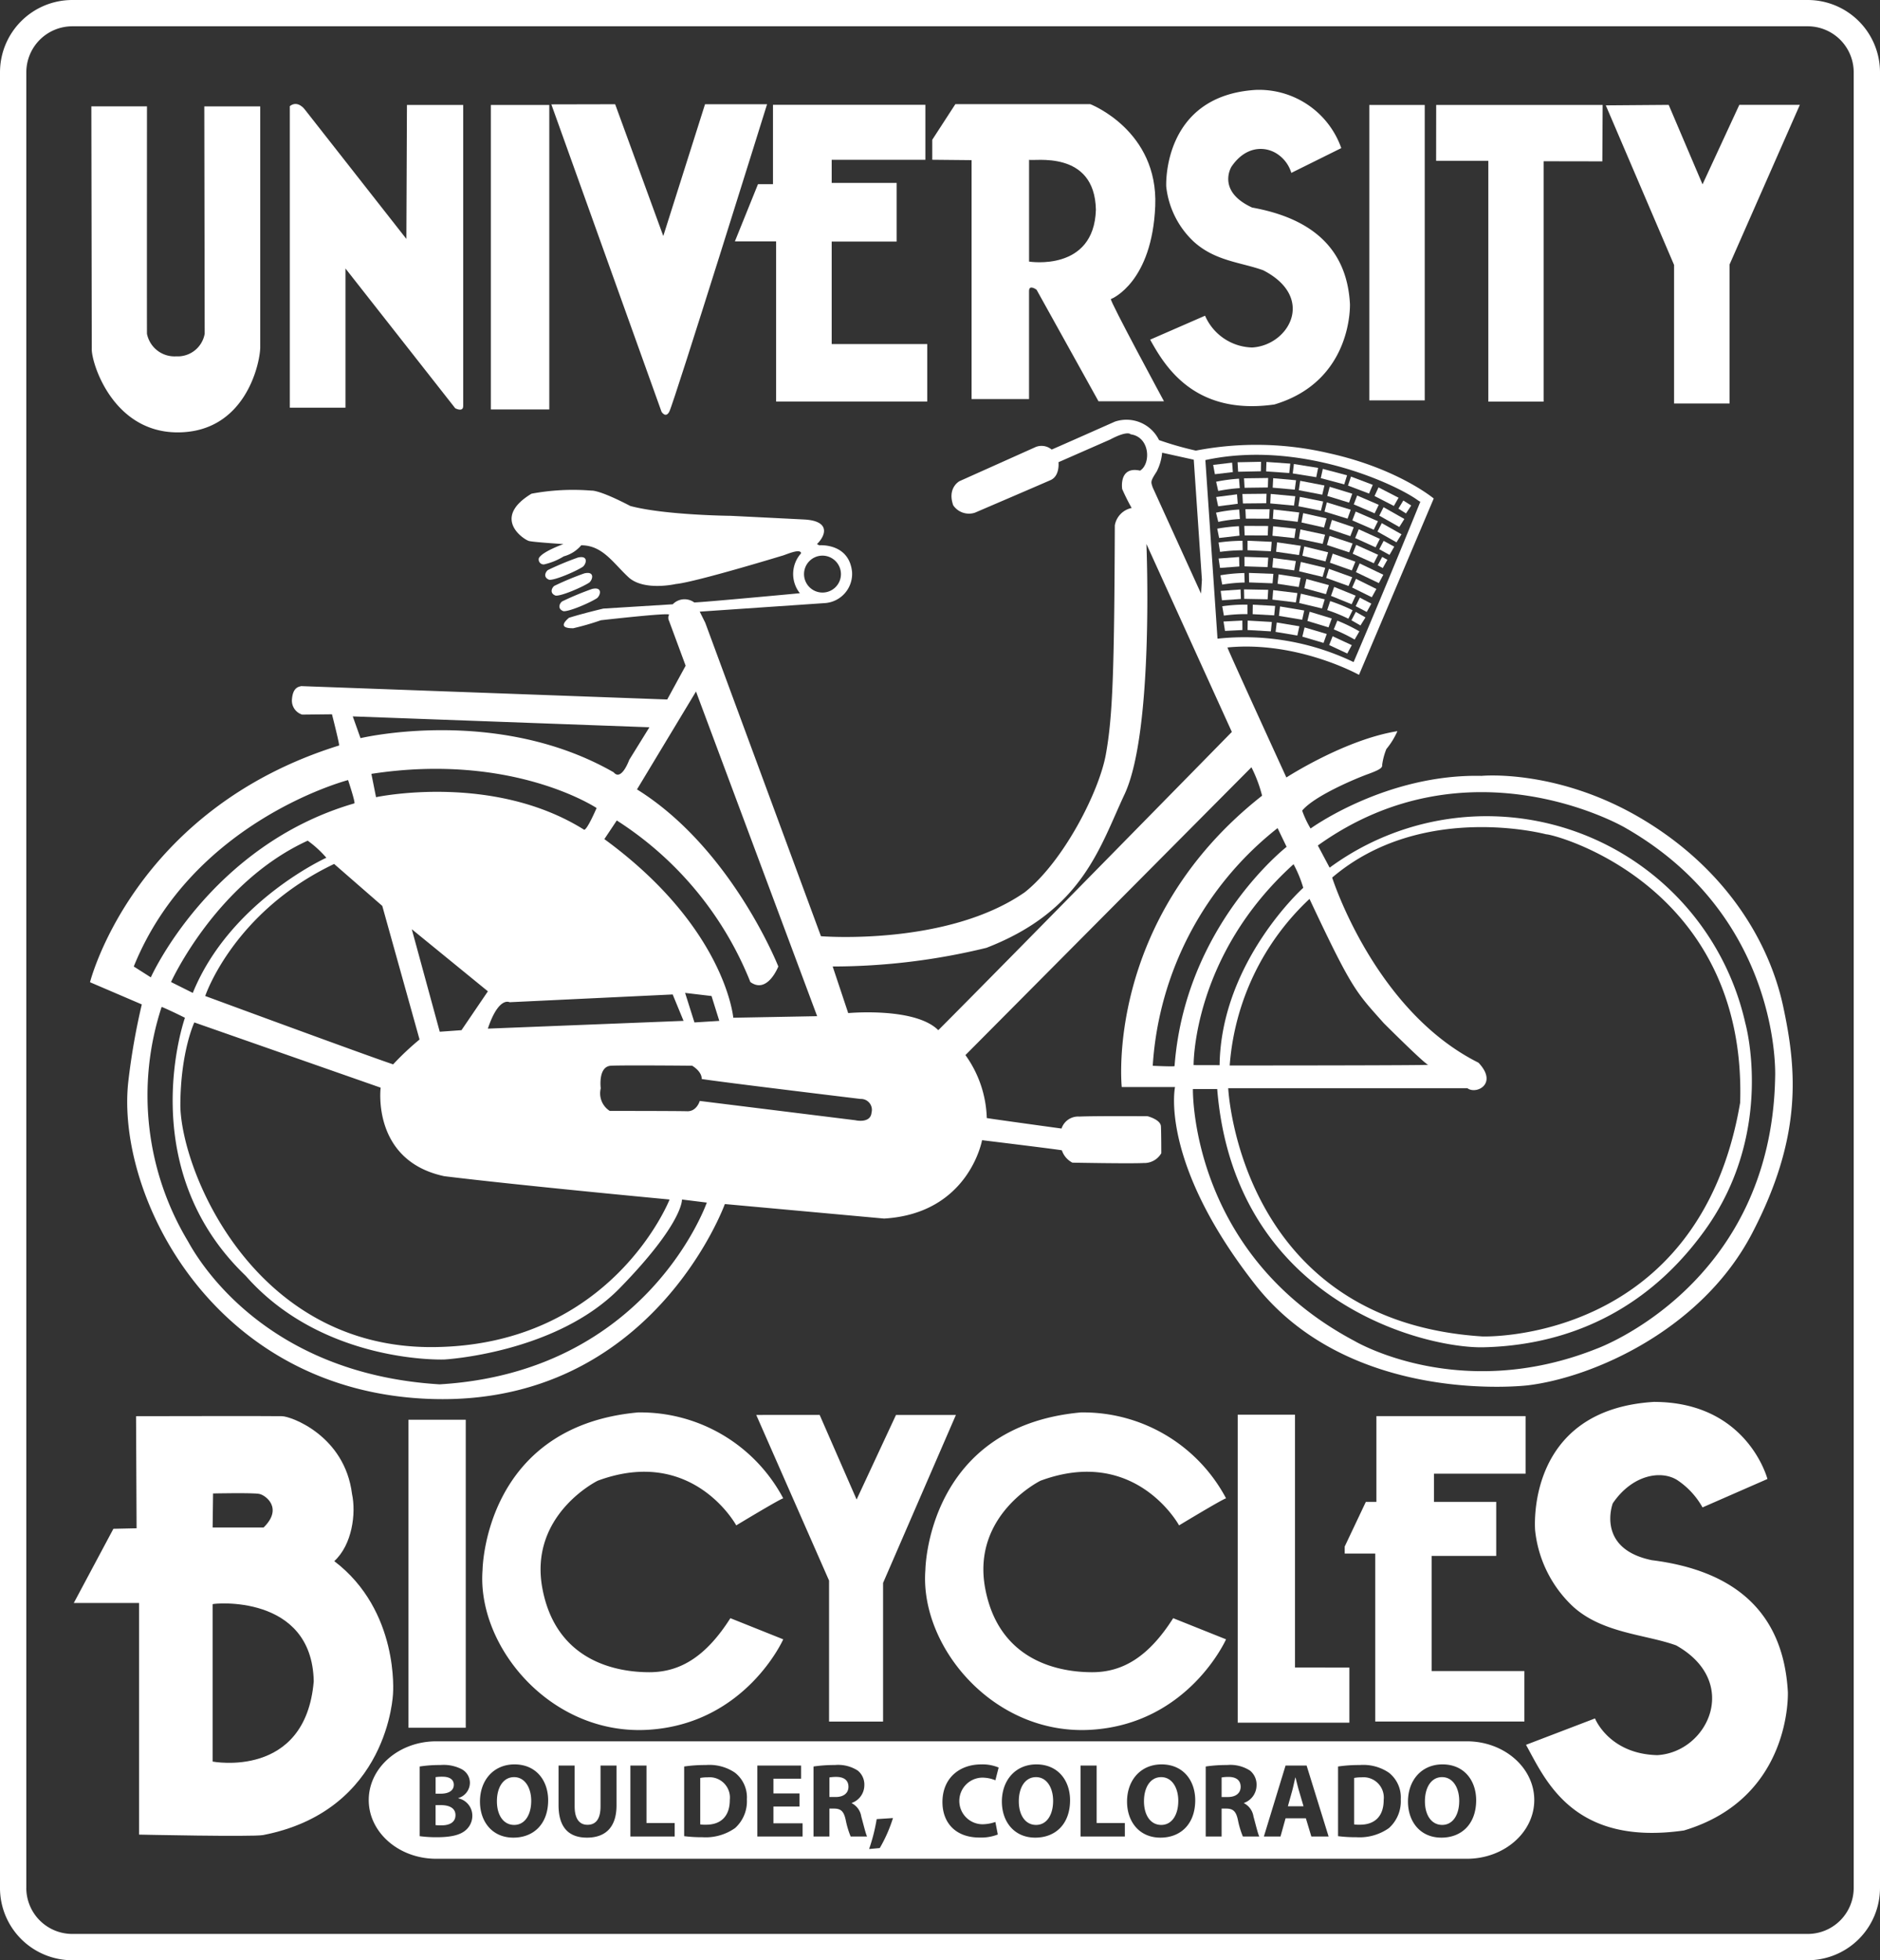 <svg xmlns="http://www.w3.org/2000/svg" width="300" height="312.758" viewBox="0 0 300 312.758">
  <rect x="0" y="0" width="300" height="312.758" fill="#333333" stroke="none"/>
  <defs>
    <style>
      .cls-1 {
        fill: #fff;
      }
    </style>
  </defs>
  <g id="Group_6" data-name="Group 6" transform="translate(-165.223 -249)">
    <path id="Path_92" data-name="Path 92" class="cls-1" d="M167.321,550.219h-2.1a11.54,11.54,0,0,0,11.539,11.539H453.684a11.54,11.54,0,0,0,11.539-11.539V260.539A11.539,11.539,0,0,0,453.684,249H176.762a11.539,11.539,0,0,0-11.539,11.539v289.68h4.2V260.539a7.342,7.342,0,0,1,7.343-7.343H453.684a7.342,7.342,0,0,1,7.343,7.343v289.68a7.344,7.344,0,0,1-7.343,7.343H176.762a7.344,7.344,0,0,1-7.343-7.343Z"/>
    <path id="Path_93" data-name="Path 93" class="cls-1" d="M179.12,265.176h8.875s-.023,36.141,0,36.291a4.483,4.483,0,0,0,4.668,3.594,4.366,4.366,0,0,0,4.542-3.607l-.062-36.269h8.925V303.7c-.074,2.681-2.457,13.494-13.182,13.494-10.354,0-13.778-11.11-13.7-13.345Z" transform="translate(0.681 0.793)"/>
    <path id="Path_94" data-name="Path 94" class="cls-1" d="M209.31,265.156v48.117h8.882V291.065l17.515,22.3s1.27.686,1.27-.369V264.97H228l-.092,21.375-16.193-20.634S210.606,264.137,209.31,265.156Z" transform="translate(2.161 0.775)"/>
    <rect id="Rectangle_5" data-name="Rectangle 5" class="cls-1" width="8.846" height="47.136" transform="translate(383.728 265.746)"/>
    <rect id="Rectangle_6" data-name="Rectangle 6" class="cls-1" width="9.328" height="48.581" transform="translate(243.548 265.746)"/>
    <path id="Path_95" data-name="Path 95" class="cls-1" d="M383.692,264.963l-.011,8.912h8.331V312.3h8.823V273.945l9.37.016.05-9Z" transform="translate(10.71 0.783)"/>
    <path id="Path_96" data-name="Path 96" class="cls-1" d="M249.092,264.876l17.582,49.043s.663,1.1,1.242-.02c.74-1.388,15.6-49.045,15.6-49.045h-9.9l-6.662,21.028-7.68-21.028Z" transform="translate(4.112 0.777)"/>
    <path id="Path_97" data-name="Path 97" class="cls-1" d="M283.091,264.937V277.6H280.7l-3.688,9.132h6.579v25.555H307.71v-9.17H292.459V286.765h10.366V277.4H292.459v-3.688h14.952v-8.771Z" transform="translate(5.48 0.781)"/>
    <path id="Path_98" data-name="Path 98" class="cls-1" d="M307.034,273.713v-3.189l3.688-5.683h21.529s10.865,4.188,10.366,16.247-6.777,14.752-7.076,14.851,8.471,16.309,8.471,16.309H333.564l-9.884-17.8s-1.2-.9-1.2.2v17.244h-9.17V273.774Zm15.45,0v16.246s10.366,1.694,10.665-8.273C332.95,272.018,323.082,274.012,322.484,273.713Z" transform="translate(6.952 0.777)"/>
    <path id="Path_99" data-name="Path 99" class="cls-1" d="M342.746,278.087s-.724-14.492,14.3-15.414a13.916,13.916,0,0,1,13.634,9.288l-7.972,3.953a5.523,5.523,0,0,0-2.369-3.1c-1.91-1.187-4.941-1.185-7.181,2.109,0,0-2.437,3.887,3.293,6.521,8.76,1.582,15.085,5.929,15.611,15.348,0,0,.528,12.317-12.054,16.072-12.91,1.844-17.587-6.323-19.827-10.341l8.76-3.821a8.426,8.426,0,0,0,7.51,5.071c5.861-.328,10.209-7.969,1.778-12.317-3.514-1.277-7.641-1.45-11.066-4.545A14.125,14.125,0,0,1,342.746,278.087Z" transform="translate(8.577 0.67)"/>
    <path id="Path_100" data-name="Path 100" class="cls-1" d="M398.812,482.756s-1.724-19.264,18.94-20.533c14.953,0,18.129,12.3,18.129,12.3l-10.359,4.533a12.627,12.627,0,0,0-4.047-4.37c-2.626-1.633-7.194-.813-10.275,3.72,0,0-2.746,7.221,6.228,9.068,12.95,1.62,20.987,8.06,21.711,21.018,0,0,.725,16.946-16.584,22.11-17.762,2.54-22.118-8.139-25.2-13.667l11.008-4.209s2.237,5.671,9.942,5.855c8.065-.454,13.368-11.682,3.009-17.51-4.835-1.757-11.719-1.912-16.43-6.172A19.428,19.428,0,0,1,398.812,482.756Z" transform="translate(11.38 10.453)"/>
    <path id="Path_101" data-name="Path 101" class="cls-1" d="M409.492,265.027l10.895,25.465v22.1h8.853V290.424l11.218-25.479H430.8l-5.872,12.689-5.4-12.684Z" transform="translate(11.975 0.782)"/>
    <path id="Path_102" data-name="Path 102" class="cls-1" d="M186.468,482.278l-.085-17.881s22.128-.046,23.287,0c1.429.006,10.014,3.1,11.177,12.408.668,3.1.029,8.1-2.833,10.718,10.417,7.923,9.377,21.1,9.377,21.1s-.616,18.719-20.759,22.609c-1.772.307-19.771-.077-19.771-.077V494.2H176.448l6.321-11.84Zm20.273-.129c3.131-3.061.348-5.147-.694-5.355s-7.374-.07-7.374-.07l-.069,5.426ZM198.6,494.392V519.5s14.816,2.851,16.138-12.8C214.464,492.654,198.6,494.253,198.6,494.392Z" transform="translate(0.55 10.559)"/>
    <rect id="Rectangle_7" data-name="Rectangle 7" class="cls-1" width="9.14" height="49.142" transform="translate(230.406 475.52)"/>
    <path id="Path_103" data-name="Path 103" class="cls-1" d="M353.5,464.166v49.143h17.819v-8.792l-8.678-.011v-40.34Z" transform="translate(9.23 10.548)"/>
    <path id="Path_104" data-name="Path 104" class="cls-1" d="M238.631,488.967s.238-22.893,24.794-25.142a25.788,25.788,0,0,1,23.189,13.71c-.375,0-7.5,4.309-7.5,4.309S272.181,469.1,257,474.722c0,0-11.058,5.437-8.81,17.244s12.182,13.308,17.056,13.308,9-2.437,12.932-8.622l8.435,3.374s-6,13.495-21.554,14.433S237.695,501.15,238.631,488.967Z" transform="translate(3.596 10.531)"/>
    <path id="Path_105" data-name="Path 105" class="cls-1" d="M305.991,488.967s.239-22.893,24.794-25.142a25.788,25.788,0,0,1,23.189,13.71c-.374,0-7.5,4.309-7.5,4.309s-6.935-12.744-22.118-7.122c0,0-11.059,5.437-8.808,17.244s12.181,13.308,17.054,13.308,9-2.437,12.932-8.622l8.435,3.374s-6,13.495-21.553,14.433S305.055,501.15,305.991,488.967Z" transform="translate(6.899 10.531)"/>
    <path id="Path_106" data-name="Path 106" class="cls-1" d="M280.26,464.206l11.621,26.428v22.493H300.5V491.008l11.621-26.8h-9.56L296.276,477.7l-5.895-13.495Z" transform="translate(5.64 10.55)"/>
    <path id="Path_107" data-name="Path 107" class="cls-1" d="M374.835,464.386v13.682h-1.687l-3.372,7.122v1.124h4.872v26.8h23.8v-8.06H383.645V486.69h10.308v-8.622h-9.934v-4.5h14.62v-9.184Z" transform="translate(10.028 10.559)"/>
    <path id="Path_108" data-name="Path 108" class="cls-1" d="M248.585,335.8c-.443.355-.752,1.2.222,1.552.932.089,4.3-1.374,5.367-2.084.575-.487.885-1.862-.8-1.463A47.07,47.07,0,0,0,248.585,335.8Z" transform="translate(4.066 4.154)"/>
    <path id="Path_109" data-name="Path 109" class="cls-1" d="M249.558,338.207c-.444.356-.753,1.2.222,1.553.93.089,4.3-1.374,5.365-2.084.577-.488.886-1.862-.8-1.463A46.774,46.774,0,0,0,249.558,338.207Z" transform="translate(4.114 4.272)"/>
    <path id="Path_110" data-name="Path 110" class="cls-1" d="M250.741,340.574c-.443.355-.753,1.2.222,1.553.93.089,4.3-1.375,5.366-2.084.577-.488.886-1.862-.8-1.463A46.876,46.876,0,0,0,250.741,340.574Z" transform="translate(4.172 4.388)"/>
    <path id="Path_111" data-name="Path 111" class="cls-1" d="M277.093,345.23l18.463,50.014s20.1,1.629,32.531-7.02c6.132-4.871,11.842-15.957,12.933-22s1.344-13.269,1.429-36.531a3.424,3.424,0,0,1,2.687-2.772,33.524,33.524,0,0,1-1.512-3.024s-.589-3.695,2.855-2.939c1.763-1.091,1.6-5.374-1.512-5.794,0,0-.421-.672-3.276.839l-8.23,3.611s.252,2.183-1.26,2.855-12.093,5.207-12.093,5.207a3.042,3.042,0,0,1-3.443-1.176c-.839-2.352.42-3.527,1.007-3.864l12.178-5.458a2.516,2.516,0,0,1,2.52.42c1.007-.42,10.078-4.451,10.078-4.451a5.777,5.777,0,0,1,7.054,2.939,51.968,51.968,0,0,0,5.879,1.679,50.866,50.866,0,0,1,21.247.421c11,2.435,16.711,7.221,16.711,7.221l-11.926,28.135s-9.825-5.46-20.994-4.368c.168.587,9.406,20.743,9.406,20.743s9.321-6.047,17.719-7.39a12.121,12.121,0,0,1-1.763,2.853,10.609,10.609,0,0,0-.671,2.519c.084.5-.5.839-2.352,1.512s-8.481,3.443-10.413,5.794a15.33,15.33,0,0,0,1.343,2.856s12.008-8.734,27.292-8.4c0,0,12.092-1.18,25.613,6.882s20.324,19.735,22.507,29.9,3.107,20.746-4.956,36.2S418.7,465.645,408.369,466.9c0,0-28.25,3.437-43.558-16.122s-12.755-31.465-12.755-31.465h-8.5s-2.836-26.647,22.393-46.49a21.954,21.954,0,0,0-1.7-4.535l-45.639,45.922a18.066,18.066,0,0,1,3.408,10.043c.116.058,11.926,1.678,11.926,1.678a2.793,2.793,0,0,1,2.837-1.91c2.432-.114,10.885-.058,10.885-.058s2.084.521,2.141,1.621.059,4.284.059,4.284a3.144,3.144,0,0,1-2.837,1.564c-2.2.115-11.347-.059-11.347-.059A3.433,3.433,0,0,1,334,429.409c.116-.057-12.736-1.621-12.736-1.621s-2.084,11.693-15.629,12.505l-25.416-2.315s-11.593,32.091-46.61,31.107-50.56-32.46-48.593-50.559a106.845,106.845,0,0,1,2.164-12.4l-8.263-3.54s6.886-27.541,39.74-37.771c.147.029-1.13-4.978-1.13-4.978l-4.752.051a2.337,2.337,0,0,1-1.633-2.453c.152-1.942,1.124-1.993,1.481-2.095l58.4,2.135,2.94-5.39-2.647-7.154a1.057,1.057,0,0,1,0-.98c.294-.392-10.878.881-10.878.881a42.779,42.779,0,0,1-4.409,1.275c-.589,0-2.648,0-.686-1.666,2.155-.686,5.487-1.471,5.487-1.471l11.075-.686a2.617,2.617,0,0,1,3.429-.294c1.176,0,16.858-1.47,16.858-1.47a4.931,4.931,0,0,1,.194-6.371c-.1-.881-2.548.295-3.038.393,0,0-13.817,4.213-16.953,4.508,0,0-5.1,1.176-7.547-1.078s-4.116-5.1-7.546-5.1a5.511,5.511,0,0,1-2.788,1.766,10.319,10.319,0,0,1-3.148,1.286.79.79,0,0,1-.827-.993c.515-1.046,3.921-2.253,3.921-2.253s-4.7-.295-5.489-.491-6.077-3.626.391-7.546a36.192,36.192,0,0,1,9.6-.49s1.14-.175,6.173,2.449c5.488,1.471,16.035,1.571,16.035,1.571s7.877.389,11.7.585,3.725,2.155,2.158,3.822c-.3.1.293.294.293.294s4.7-.391,5.194,4.214a4.667,4.667,0,0,1-4.214,5l-20.09,1.372Zm20.334,54.844,2.478,7.436s10.657-.991,14.375,2.727c9.666-9.667,46.843-47.588,46.843-47.588L347.492,332.66s1.239,29.742-3.47,39.9c-3.966,8.428-6.692,18.589-22.059,24.537A103.638,103.638,0,0,1,297.427,400.074Zm-8.675,0s-1.735,4.463-4.461,2.479a54.662,54.662,0,0,0-21.315-25.776l-1.983,2.974c19.332,14.127,20.572,28.5,20.572,28.5l13.382-.249-19.331-51.8L266.2,371.82C281.317,381.239,288.752,400.074,288.752,400.074Zm-102.857,0,2.726,1.735s9.418-21.067,32.468-27.758c.248,0-.991-3.719-.991-3.719S195.313,376.778,185.9,400.074Zm37.921-30.733.743,3.719s18.589-3.966,33.212,5.2c.5,0,1.983-3.469,1.983-3.469S246.37,365.873,223.816,369.341Zm-28.5,34.948c5.949-14.623,21.314-21.564,21.314-21.564A17.161,17.161,0,0,0,213.653,380c-14.623,6.692-21.81,22.554-21.81,22.554Zm31.972,11.4a44.762,44.762,0,0,1,4.213-3.965l-5.948-21.316-7.683-6.693C201.756,391.4,197.3,404.784,197.3,404.784S222.824,414.2,227.286,415.69Zm2.974-21.564,4.462,16.358,3.47-.248,4.213-6.2ZM242.4,409.989l31.229-1.238-1.735-4.214-26.024,1.239S244.139,404.785,242.4,409.989Zm31.477-5.7L275.368,409l3.966-.247-1.24-3.967Zm-.5,32.964s.248,3.717-9.914,14.127-28.007,11.4-28.007,11.4-19.332.745-31.725-13.382c-18.093-17.35-9.667-41.143-9.667-41.143s-2.478-1.241-3.717-1.735a45.227,45.227,0,0,0,4.213,37.424c1.239,2.229,11.649,21.068,40.151,22.8,33.212-1.984,42.629-29,42.629-29Zm-37.921-3.718c-11.649-2.479-10.162-14.127-10.162-14.127L195.561,409s-2.23,4.709-2.23,13.384c.248,10.657,11.9,38.664,40.4,38.416S271.4,437.253,271.4,437.253,247.608,435.023,235.465,433.535Zm26.391-10.416s10.712,0,12.354.052c1.538.052,2.015-1.644,2.015-1.644l24.811,3.076s2.438.583,2.6-1.219a1.736,1.736,0,0,0-1.75-2.175s-21.579-2.6-25.343-3.181c0-1.272-1.536-2.121-1.536-2.121s-10.816-.106-12.937,0-1.644,3.605-1.644,3.605A3.322,3.322,0,0,0,261.856,423.119Zm86.641-7.2s3.383.16,3.493.049c1.662-22.368,17.88-34.983,17.88-34.983l-1.439-2.991A52.472,52.472,0,0,0,348.5,415.918Zm10.681-.1c.222-16.5,13.35-28.3,13.35-28.3a19.365,19.365,0,0,0-1.55-3.764c-16.169,14.617-15.947,32.054-15.947,32.054Zm33.283-.062c-.553-.111-7.087-6.643-7.087-6.643-4.43-4.984-4.984-5.206-11.85-19.823a40.539,40.539,0,0,0-12.735,26.579S393.015,415.869,392.462,415.756Zm-17.609-34.994,1.884,3.544a42.317,42.317,0,0,1,66.334,24.807s4.872,17.275-6.423,33-26.137,18.494-35.327,18.716-39.758-7.087-42.525-41.2h-3.876s-.552,26.247,25.8,40.2c0,0,16.721,9.967,38.649,1.218,0,0,27.907-10.077,28.462-43.411,0,0,1.107-25.471-24.032-39.757C423.8,377.882,399,363.486,374.853,380.762Zm2.287,5.121s6.723,21.226,23.351,29.541c3.184,3.361-.356,5.131-1.771,4.069H360.545S362.28,456.64,401.1,459.1c0,0,34.591,1.256,41.136-37.309,1.061-34.671-29.541-42.807-30.957-42.807C411.28,378.985,391.468,373.677,377.14,385.883Zm-81.355-51.361a2.945,2.945,0,1,0,2.97,2.945A2.958,2.958,0,0,0,295.785,334.522Zm95.055-8.814c-3.385-2.5-18.744-9.723-33.933-6.432l1.937,28.495a40.228,40.228,0,0,1,21.718,3.735c5.393-12.587,10.651-25.59,10.651-25.59A1.285,1.285,0,0,1,390.84,325.708Zm-42.37-2.144,7.746,17.014.139-2.213-1.3-19.151L350,318.1a8.228,8.228,0,0,1-.877,3.016C348.123,322.668,348.194,322.734,348.47,323.564ZM222.08,363.642s21.811-5.2,40.4,5.452c1.24,1.488,2.479-1.983,2.479-1.983l3.223-5.205-47.338-1.734Z" transform="translate(0.671 3.13)"/>
    <path id="Path_112" data-name="Path 112" class="cls-1" d="M377.945,326.424l1.212.763.83-1.266-1.258-.792Z" transform="translate(10.429 3.732)"/>
    <path id="Path_113" data-name="Path 113" class="cls-1" d="M374.313,324.505l3.082,1.587.753-1.312-3.2-1.65Z" transform="translate(10.251 3.634)"/>
    <path id="Path_114" data-name="Path 114" class="cls-1" d="M370.275,322.922l3.357,1.272.6-1.39-3.481-1.319Z" transform="translate(10.053 3.554)"/>
    <path id="Path_115" data-name="Path 115" class="cls-1" d="M366.136,321.794l3.742.992.453-1.444-3.871-1.025Z" transform="translate(9.85 3.496)"/>
    <path id="Path_116" data-name="Path 116" class="cls-1" d="M361.873,321.077l3.748.6.3-1.483-3.867-.62Z" transform="translate(9.641 3.46)"/>
    <path id="Path_117" data-name="Path 117" class="cls-1" d="M357.822,320.768l3.688.26.163-1.5-3.8-.268Z" transform="translate(9.442 3.444)"/>
    <path id="Path_118" data-name="Path 118" class="cls-1" d="M353.479,319.313l.087,1.511,3.632-.075.025-1.513Z" transform="translate(9.229 3.443)"/>
    <path id="Path_119" data-name="Path 119" class="cls-1" d="M349.765,319.725l.279,1.487,2.864-.338-.118-1.508Z" transform="translate(9.047 3.45)"/>
    <path id="Path_120" data-name="Path 120" class="cls-1" d="M375.032,327.489l3.2,1.815.806-1.282-3.321-1.881Z" transform="translate(10.286 3.782)"/>
    <path id="Path_121" data-name="Path 121" class="cls-1" d="M371.156,325.78l3.325,1.429.659-1.361-3.447-1.482Z" transform="translate(10.096 3.695)"/>
    <path id="Path_122" data-name="Path 122" class="cls-1" d="M367.131,324.5l3.47,1.065.508-1.425-3.6-1.1Z" transform="translate(9.898 3.63)"/>
    <path id="Path_123" data-name="Path 123" class="cls-1" d="M362.795,323.628l3.739.718.352-1.472-3.872-.743Z" transform="translate(9.686 3.585)"/>
    <path id="Path_124" data-name="Path 124" class="cls-1" d="M358.821,323.242l3.525.316.2-1.5-3.647-.327Z" transform="translate(9.491 3.566)"/>
    <path id="Path_125" data-name="Path 125" class="cls-1" d="M354.461,321.752l.088,1.511,3.716-.049.046-1.513Z" transform="translate(9.277 3.564)"/>
    <path id="Path_126" data-name="Path 126" class="cls-1" d="M350.217,322.29l.333,1.475a27.237,27.237,0,0,1,3.439-.455l-.12-1.507A27.709,27.709,0,0,0,350.217,322.29Z" transform="translate(9.069 3.569)"/>
    <path id="Path_127" data-name="Path 127" class="cls-1" d="M374.76,329.915l3.035,1.713.8-1.285-3.149-1.777Z" transform="translate(10.272 3.901)"/>
    <path id="Path_128" data-name="Path 128" class="cls-1" d="M370.933,328.221l3.421,1.483.665-1.359-3.547-1.538Z" transform="translate(10.085 3.814)"/>
    <path id="Path_129" data-name="Path 129" class="cls-1" d="M366.7,326.88l3.679,1.128.51-1.425-3.813-1.168Z" transform="translate(9.877 3.746)"/>
    <path id="Path_130" data-name="Path 130" class="cls-1" d="M362.727,326.068l3.6.71.358-1.47-3.724-.736Z" transform="translate(9.683 3.705)"/>
    <path id="Path_131" data-name="Path 131" class="cls-1" d="M358.449,325.638l3.79.352.206-1.5-3.922-.364Z" transform="translate(9.473 3.683)"/>
    <path id="Path_132" data-name="Path 132" class="cls-1" d="M354.212,324.136l.083,1.511,3.72-.035.052-1.513Z" transform="translate(9.265 3.682)"/>
    <path id="Path_133" data-name="Path 133" class="cls-1" d="M350.225,324.612l.316,1.48,3.124-.4-.117-1.508Z" transform="translate(9.07 3.686)"/>
    <path id="Path_134" data-name="Path 134" class="cls-1" d="M375.031,332.6l1.637.9.755-1.311-1.691-.926Z" transform="translate(10.286 4.033)"/>
    <path id="Path_135" data-name="Path 135" class="cls-1" d="M371.366,330.9l3.259,1.482.68-1.352-3.367-1.531Z" transform="translate(10.106 3.947)"/>
    <path id="Path_136" data-name="Path 136" class="cls-1" d="M367.427,329.53l3.359,1.137.542-1.412-3.477-1.177Z" transform="translate(9.913 3.877)"/>
    <path id="Path_137" data-name="Path 137" class="cls-1" d="M363.2,328.535l3.6.809.4-1.46-3.727-.839Z" transform="translate(9.706 3.826)"/>
    <path id="Path_138" data-name="Path 138" class="cls-1" d="M358.85,328l3.958.457.245-1.493-4.1-.474Z" transform="translate(9.492 3.799)"/>
    <path id="Path_139" data-name="Path 139" class="cls-1" d="M354.741,327.953l3.718.014.079-1.512-3.867-.014Z" transform="translate(9.288 3.797)"/>
    <path id="Path_140" data-name="Path 140" class="cls-1" d="M350.2,327l.358,1.47a23.7,23.7,0,0,1,3.453-.465l-.11-1.51A24.538,24.538,0,0,0,350.2,327Z" transform="translate(9.069 3.799)"/>
    <path id="Path_141" data-name="Path 141" class="cls-1" d="M374.8,335.042l.8.439.74-1.32-.832-.454Z" transform="translate(10.275 4.153)"/>
    <path id="Path_142" data-name="Path 142" class="cls-1" d="M370.992,333.282l3.369,1.522.685-1.348-3.5-1.58Z" transform="translate(10.088 4.063)"/>
    <path id="Path_143" data-name="Path 143" class="cls-1" d="M367.075,331.963l3.55,1.169.539-1.414-3.682-1.212Z" transform="translate(9.896 3.996)"/>
    <path id="Path_144" data-name="Path 144" class="cls-1" d="M362.807,331.021l3.795.805.381-1.464-3.931-.834Z" transform="translate(9.686 3.948)"/>
    <path id="Path_145" data-name="Path 145" class="cls-1" d="M358.79,330.558l3.5.373.221-1.5-3.622-.387Z" transform="translate(9.49 3.924)"/>
    <path id="Path_146" data-name="Path 146" class="cls-1" d="M354.559,330.5l3.679.017.072-1.512-3.812-.017Z" transform="translate(9.279 3.921)"/>
    <path id="Path_147" data-name="Path 147" class="cls-1" d="M350.386,329.426l.3,1.483,3.252-.368-.093-1.511A27.582,27.582,0,0,0,350.386,329.426Z" transform="translate(9.078 3.924)"/>
    <path id="Path_148" data-name="Path 148" class="cls-1" d="M371.485,336.085l3.654,1.749.716-1.333-3.782-1.81Z" transform="translate(10.112 4.201)"/>
    <path id="Path_149" data-name="Path 149" class="cls-1" d="M367.524,334.651l3.5,1.237.564-1.4-3.617-1.28Z" transform="translate(9.918 4.128)"/>
    <path id="Path_150" data-name="Path 150" class="cls-1" d="M363.344,333.6l3.682.9.42-1.454-3.807-.929Z" transform="translate(9.713 4.074)"/>
    <path id="Path_151" data-name="Path 151" class="cls-1" d="M359.339,332.989l3.655.531.278-1.487-3.775-.549Z" transform="translate(9.516 4.044)"/>
    <path id="Path_152" data-name="Path 152" class="cls-1" d="M354.989,332.757l3.732.164.129-1.507-3.859-.17Z" transform="translate(9.303 4.032)"/>
    <path id="Path_153" data-name="Path 153" class="cls-1" d="M350.585,331.527l.241,1.494a28.508,28.508,0,0,1,3.611-.258l-.027-1.513A29.319,29.319,0,0,0,350.585,331.527Z" transform="translate(9.087 4.032)"/>
    <path id="Path_154" data-name="Path 154" class="cls-1" d="M370.911,338.427l3.131,1.548.736-1.322-3.26-1.613Z" transform="translate(10.084 4.316)"/>
    <path id="Path_155" data-name="Path 155" class="cls-1" d="M366.956,336.97l3.571,1.285.582-1.4-3.712-1.335Z" transform="translate(9.89 4.242)"/>
    <path id="Path_156" data-name="Path 156" class="cls-1" d="M362.832,335.954l3.756.9.42-1.454-3.891-.931Z" transform="translate(9.688 4.19)"/>
    <path id="Path_157" data-name="Path 157" class="cls-1" d="M358.771,335.384l3.491.459.258-1.491-3.611-.476Z" transform="translate(9.489 4.161)"/>
    <path id="Path_158" data-name="Path 158" class="cls-1" d="M354.537,335.21l3.675.12.112-1.509-3.8-.123Z" transform="translate(9.28 4.152)"/>
    <path id="Path_159" data-name="Path 159" class="cls-1" d="M350.593,333.96l.227,1.5,3.085-.231-.044-1.513Z" transform="translate(9.088 4.153)"/>
    <path id="Path_160" data-name="Path 160" class="cls-1" d="M371.443,341.259l1.767.922.736-1.322-1.84-.96Z" transform="translate(10.11 4.456)"/>
    <path id="Path_161" data-name="Path 161" class="cls-1" d="M367.69,339.695l3.295,1.339.637-1.373-3.429-1.394Z" transform="translate(9.926 4.376)"/>
    <path id="Path_162" data-name="Path 162" class="cls-1" d="M363.635,338.535l3.449.946.468-1.438-3.587-.984Z" transform="translate(9.727 4.317)"/>
    <path id="Path_163" data-name="Path 163" class="cls-1" d="M359.561,337.861l3.381.519.3-1.484-3.515-.538Z" transform="translate(9.527 4.283)"/>
    <path id="Path_164" data-name="Path 164" class="cls-1" d="M355.231,337.652l3.746.142.131-1.507-3.9-.148Z" transform="translate(9.314 4.272)"/>
    <path id="Path_165" data-name="Path 165" class="cls-1" d="M350.87,336.515l.29,1.485a25.216,25.216,0,0,1,3.576-.333l-.048-1.513A26.2,26.2,0,0,0,350.87,336.515Z" transform="translate(9.101 4.273)"/>
    <path id="Path_166" data-name="Path 166" class="cls-1" d="M370.8,343.406l1.439.824.8-1.282-1.54-.883Z" transform="translate(10.078 4.563)"/>
    <path id="Path_167" data-name="Path 167" class="cls-1" d="M367.113,341.858a26.045,26.045,0,0,1,3.379,1.377l.671-1.355a27.6,27.6,0,0,0-3.575-1.458Z" transform="translate(9.898 4.482)"/>
    <path id="Path_168" data-name="Path 168" class="cls-1" d="M362.849,340.785l3.644.867.433-1.45-3.807-.906Z" transform="translate(9.688 4.427)"/>
    <path id="Path_169" data-name="Path 169" class="cls-1" d="M358.782,340.268l3.736.449.25-1.492-3.872-.465Z" transform="translate(9.489 4.4)"/>
    <path id="Path_170" data-name="Path 170" class="cls-1" d="M354.492,340.153l3.737.07.088-1.511-3.858-.072Z" transform="translate(9.277 4.395)"/>
    <path id="Path_171" data-name="Path 171" class="cls-1" d="M350.912,338.883l.2,1.5,3.02-.215-.05-1.513Z" transform="translate(9.103 4.395)"/>
    <path id="Path_172" data-name="Path 172" class="cls-1" d="M368.113,344.795a26.508,26.508,0,0,1,3.33,1.62l.757-1.31a28.047,28.047,0,0,0-3.521-1.712Z" transform="translate(9.947 4.628)"/>
    <path id="Path_173" data-name="Path 173" class="cls-1" d="M364.1,343.513l3.368,1.023.521-1.42-3.528-1.073Z" transform="translate(9.75 4.561)"/>
    <path id="Path_174" data-name="Path 174" class="cls-1" d="M359.771,342.741l3.712.619.326-1.478-3.862-.644Z" transform="translate(9.538 4.522)"/>
    <path id="Path_175" data-name="Path 175" class="cls-1" d="M355.771,342.48l3.441.194.148-1.506-3.566-.2Z" transform="translate(9.341 4.509)"/>
    <path id="Path_176" data-name="Path 176" class="cls-1" d="M351.147,341.222l.264,1.491a24.967,24.967,0,0,1,3.759-.237l-.006-1.513A26.085,26.085,0,0,0,351.147,341.222Z" transform="translate(9.115 4.508)"/>
    <path id="Path_177" data-name="Path 177" class="cls-1" d="M367.409,347.179l2.894,1.344.718-1.332-3.055-1.419Z" transform="translate(9.912 4.744)"/>
    <path id="Path_178" data-name="Path 178" class="cls-1" d="M363.333,345.9l3.381,1,.51-1.424-3.538-1.051Z" transform="translate(9.712 4.678)"/>
    <path id="Path_179" data-name="Path 179" class="cls-1" d="M359.262,345.178l3.473.581.32-1.478-3.61-.6Z" transform="translate(9.513 4.641)"/>
    <path id="Path_180" data-name="Path 180" class="cls-1" d="M355,344.895l3.714.213.156-1.5-3.85-.221Z" transform="translate(9.304 4.627)"/>
    <path id="Path_181" data-name="Path 181" class="cls-1" d="M351.343,343.537l.236,1.5,2.78-.139-.012-1.512Z" transform="translate(9.124 4.627)"/>
    <path id="Path_182" data-name="Path 182" class="cls-1" d="M369.209,519.626h-.034c-.168.671-.336,1.528-.52,2.184l-.671,2.4h2.5l-.706-2.4C369.578,521.138,369.376,520.3,369.209,519.626Zm-10.64-.1a6.487,6.487,0,0,0-1.158.084v3.123h1.007c1.277,0,2.031-.638,2.031-1.628C360.448,520.063,359.743,519.542,358.568,519.526Zm-114.064.034c-1.73,0-2.737,1.646-2.737,3.845,0,2.217,1.042,3.779,2.754,3.779,1.73,0,2.72-1.646,2.72-3.845C247.242,521.306,246.268,519.559,244.5,519.559Zm30.865.034a5.319,5.319,0,0,0-1.158.1V527.1a4.713,4.713,0,0,0,.89.05c2.317.017,3.829-1.26,3.829-3.962A3.247,3.247,0,0,0,275.37,519.593Zm72.39-.034c-1.73,0-2.737,1.646-2.737,3.845,0,2.217,1.041,3.779,2.754,3.779,1.73,0,2.72-1.646,2.72-3.845C350.5,521.306,349.523,519.559,347.76,519.559Zm-19.972,0c-1.73,0-2.738,1.646-2.738,3.845,0,2.217,1.041,3.779,2.754,3.779,1.73,0,2.72-1.646,2.72-3.845C330.524,521.306,329.55,519.559,327.788,519.559Zm-94.933,4.467h-.873v3.191a8.353,8.353,0,0,0,.991.032c1.158,0,2.182-.436,2.182-1.629C235.156,524.479,234.132,524.026,232.855,524.026Zm146.86-4.433a5.319,5.319,0,0,0-1.158.1V527.1a4.712,4.712,0,0,0,.89.05c2.317.017,3.828-1.26,3.828-3.962A3.246,3.246,0,0,0,379.716,519.593Zm16.827-5.749H232.074c-5.942,0-10.759,4.2-10.759,9.37s4.817,9.371,10.759,9.371H396.543c5.944,0,10.76-4.2,10.76-9.371S402.487,513.844,396.543,513.844ZM236.667,528.122c-.822.656-2.2,1.025-4.45,1.025a19.61,19.61,0,0,1-2.77-.169V517.864a20.259,20.259,0,0,1,3.308-.236,6.254,6.254,0,0,1,3.342.639,2.463,2.463,0,0,1,1.36,2.216,2.559,2.559,0,0,1-1.863,2.419v.034a2.83,2.83,0,0,1,2.249,2.786A3.014,3.014,0,0,1,236.667,528.122Zm7.72,1.092c-3.358,0-5.323-2.536-5.323-5.759,0-3.393,2.166-5.928,5.507-5.928,3.475,0,5.373,2.6,5.373,5.726C249.945,526.965,247.695,529.214,244.387,529.214Zm16.467-5.155c0,3.492-1.762,5.155-4.717,5.155-2.854,0-4.534-1.579-4.534-5.188v-6.314h2.569v6.515c0,1.948.739,2.938,2.049,2.938,1.343,0,2.081-.941,2.081-2.938v-6.515h2.552Zm9.282,4.97h-7.069V517.712h2.569v9.168h4.5Zm9.634-1.344a8.122,8.122,0,0,1-5.222,1.461,21.933,21.933,0,0,1-2.9-.169V517.864a22.693,22.693,0,0,1,3.459-.236,7.278,7.278,0,0,1,4.635,1.21,5.009,5.009,0,0,1,1.914,4.265A5.741,5.741,0,0,1,279.77,527.686Zm10.776,1.344h-7.22V517.712h6.984v2.1h-4.416v2.351h4.165v2.082h-4.165v2.685h4.652Zm7.669,0a14.092,14.092,0,0,1-.789-2.636c-.3-1.41-.79-1.8-1.831-1.814h-.772v4.45h-2.535V517.864a22.319,22.319,0,0,1,3.408-.236,5.769,5.769,0,0,1,3.66.891,2.872,2.872,0,0,1,1.042,2.368,3,3,0,0,1-2,2.787v.05a2.853,2.853,0,0,1,1.511,2.116c.354,1.276.706,2.754.924,3.19Zm4.646,1.846-1.7.152a28.4,28.4,0,0,0,1.208-4.769l2.6-.168A23.186,23.186,0,0,1,302.861,530.876Zm16.317-3.794a6.4,6.4,0,0,0,2.133-.369l.386,2a7.3,7.3,0,0,1-2.906.487c-3.912,0-5.927-2.435-5.927-5.658,0-3.862,2.754-6.012,6.18-6.012a6.659,6.659,0,0,1,2.787.5l-.52,2.031a5.531,5.531,0,0,0-2.149-.42,3.721,3.721,0,0,0,.017,7.439Zm8.492,2.133c-3.358,0-5.323-2.536-5.323-5.759,0-3.393,2.166-5.928,5.507-5.928,3.475,0,5.373,2.6,5.373,5.726C333.227,526.965,330.978,529.214,327.669,529.214Zm14.3-.185H334.9V517.712h2.569v9.168h4.5Zm5.673.185c-3.359,0-5.323-2.536-5.323-5.759,0-3.393,2.165-5.928,5.507-5.928,3.476,0,5.373,2.6,5.373,5.726C353.2,526.965,350.95,529.214,347.643,529.214Zm13.159-.185a14.151,14.151,0,0,1-.79-2.636c-.3-1.41-.789-1.8-1.829-1.814h-.772v4.45h-2.535V517.864a22.319,22.319,0,0,1,3.408-.236,5.769,5.769,0,0,1,3.66.891,2.871,2.871,0,0,1,1.041,2.368,3,3,0,0,1-2,2.787v.05a2.853,2.853,0,0,1,1.511,2.116c.352,1.276.706,2.754.924,3.19Zm10.926,0-.873-2.9h-3.241l-.806,2.9h-2.653l3.459-11.318h3.359l3.509,11.318Zm12.388-1.344a8.123,8.123,0,0,1-5.223,1.461,21.94,21.94,0,0,1-2.9-.169V517.864a22.693,22.693,0,0,1,3.459-.236,7.277,7.277,0,0,1,4.635,1.21A5.009,5.009,0,0,1,386,523.1,5.741,5.741,0,0,1,384.115,527.686Zm8.358,1.528c-3.36,0-5.324-2.536-5.324-5.759,0-3.393,2.166-5.928,5.507-5.928,3.477,0,5.373,2.6,5.373,5.726C398.029,526.965,395.779,529.214,392.473,529.214Zm.116-9.655c-1.729,0-2.736,1.646-2.736,3.845,0,2.217,1.041,3.779,2.754,3.779,1.729,0,2.719-1.646,2.719-3.845C395.326,521.306,394.353,519.559,392.589,519.559Zm-157.7,1.243c0-.857-.655-1.309-1.814-1.309a7.036,7.036,0,0,0-1.091.066V522.2h.84C234.166,522.2,234.887,521.641,234.887,520.8Zm61.094-1.277a6.476,6.476,0,0,0-1.158.084v3.123h1.007c1.276,0,2.032-.638,2.032-1.628C297.862,520.063,297.156,519.542,295.981,519.526Z" transform="translate(2.75 12.984)"/>
  </g>
</svg>
